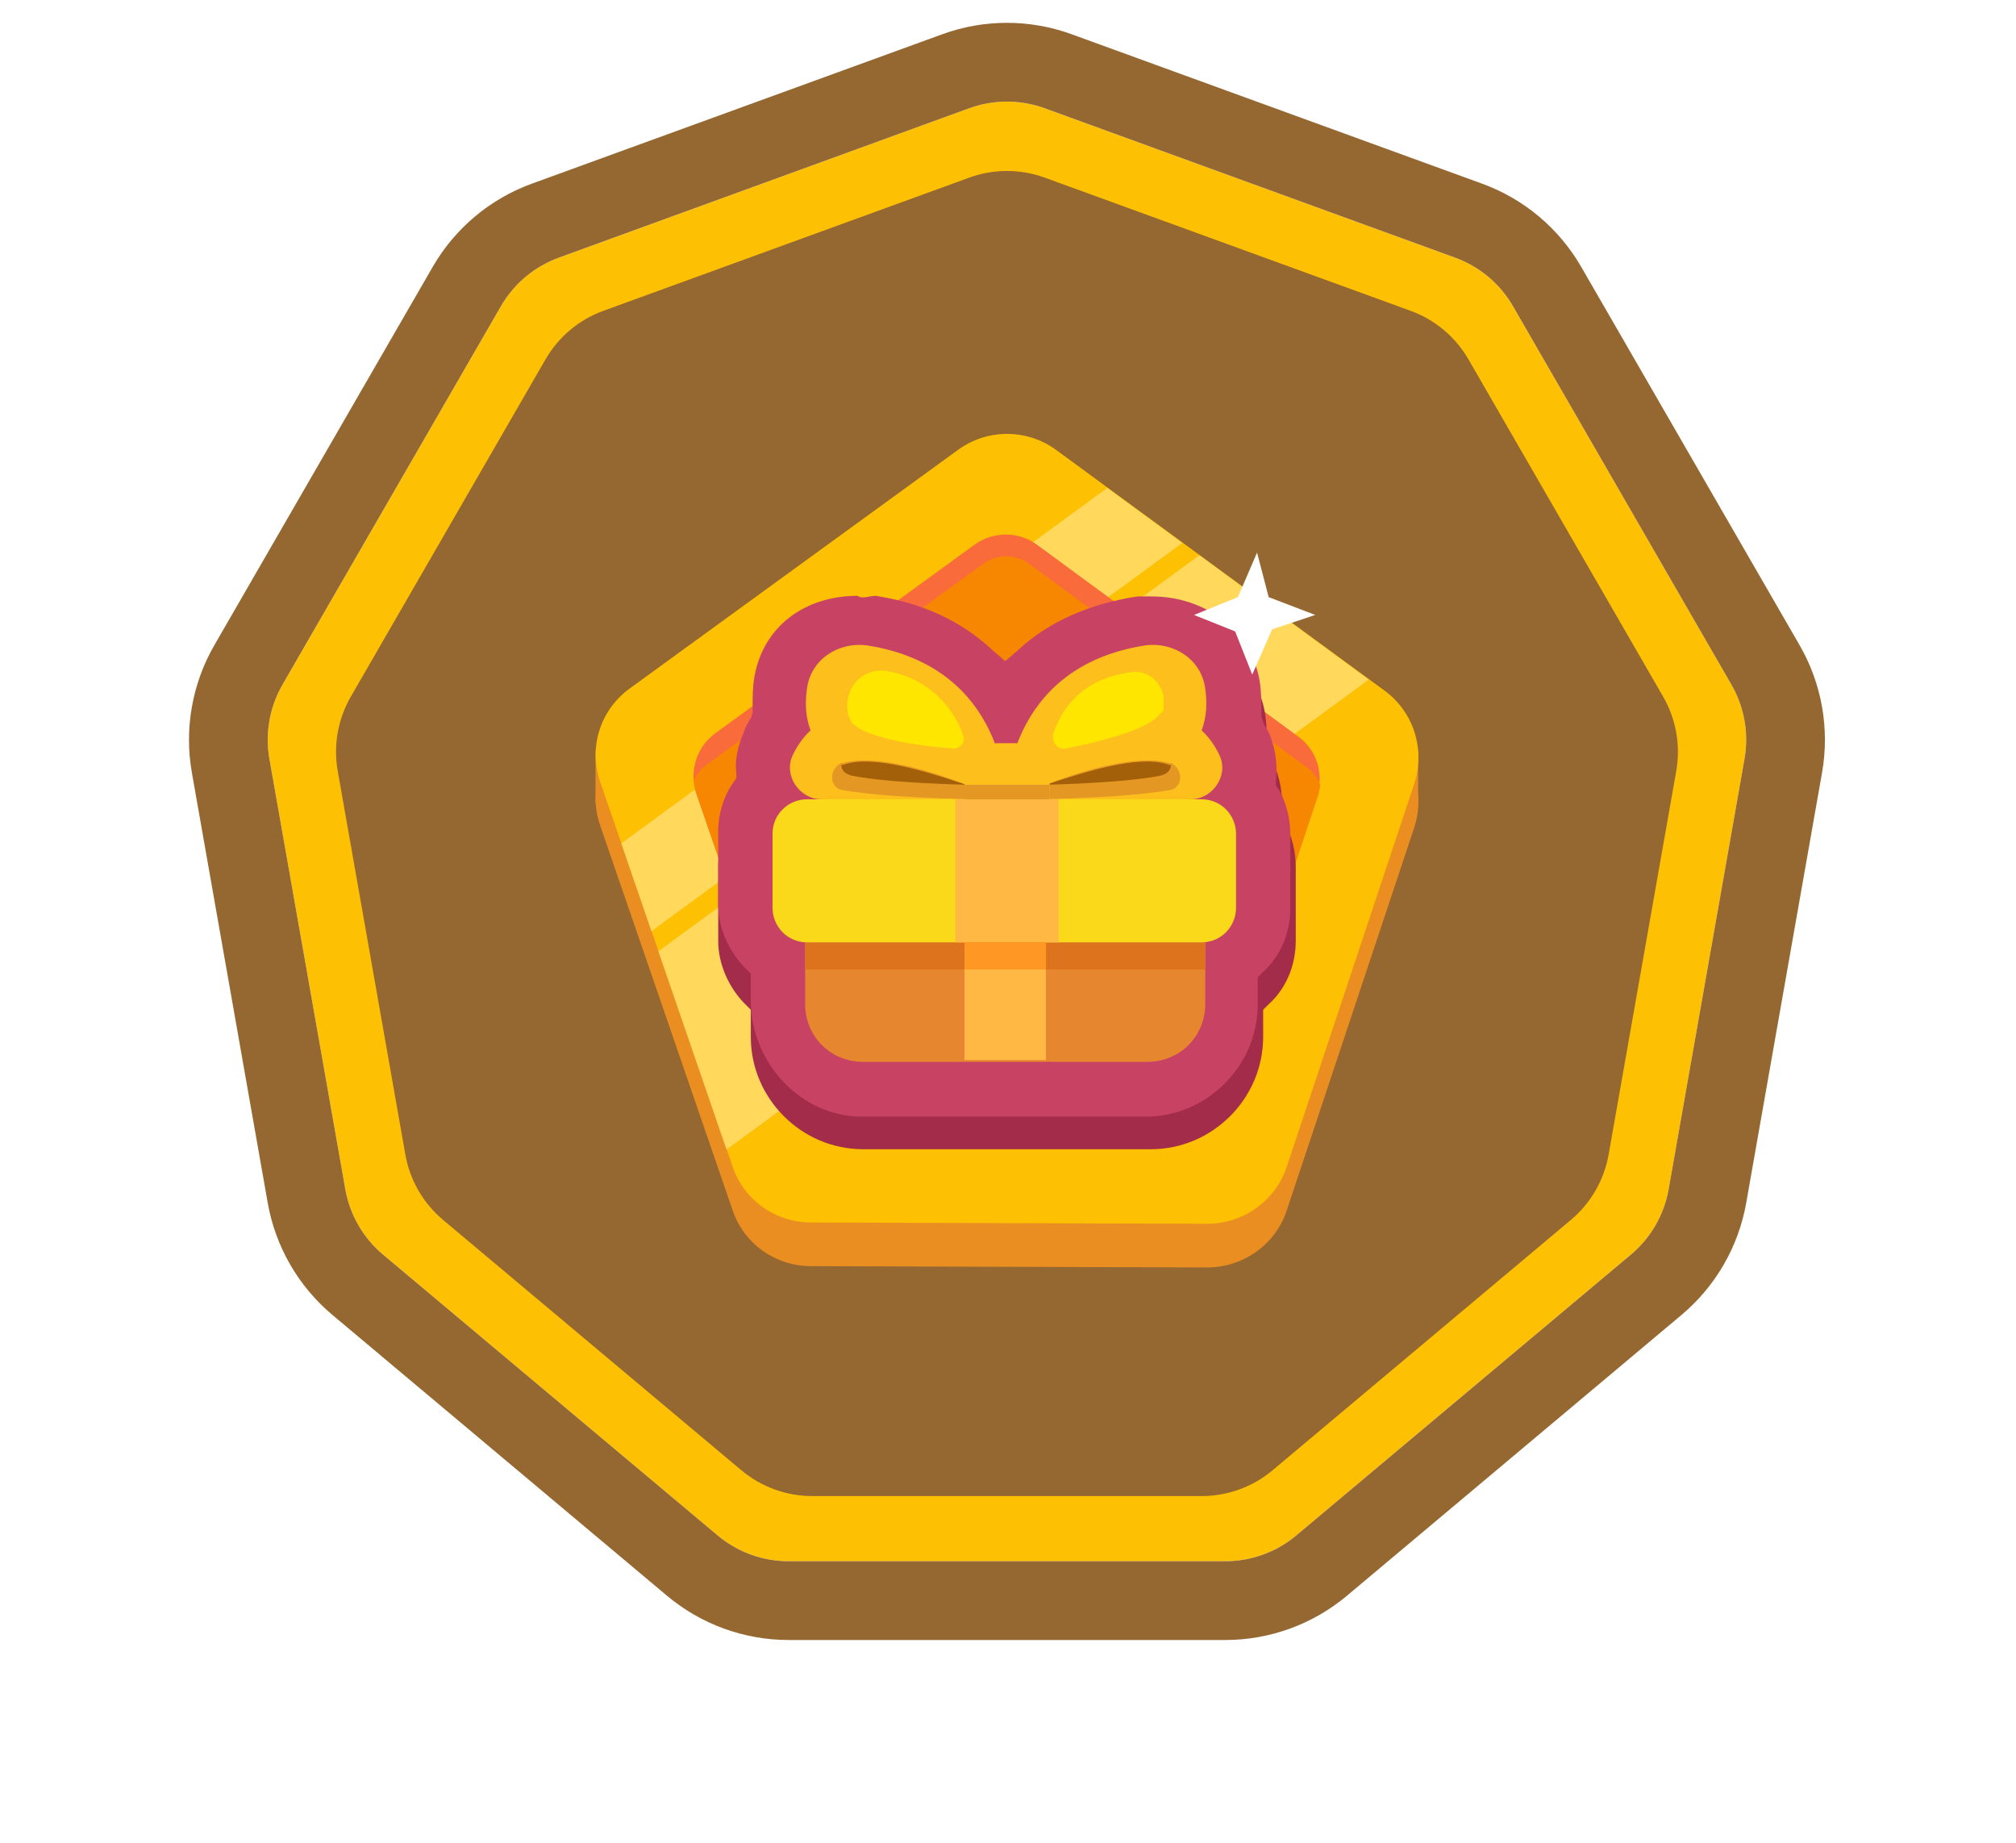 <?xml version="1.0" encoding="utf-8"?>
<svg xmlns="http://www.w3.org/2000/svg" fill="none" height="117" viewBox="0 0 128 117" width="128">
<g filter="url(#filter0_d_66_22568)">
<path d="M61.538 6.872C63.086 6.309 64.783 6.309 66.331 6.872L92.391 16.358C93.94 16.921 95.24 18.012 96.063 19.439L109.93 43.456C110.754 44.883 111.048 46.554 110.762 48.177L105.946 75.488C105.66 77.111 104.812 78.58 103.55 79.639L82.305 97.466C81.043 98.525 79.448 99.105 77.801 99.105H50.068C48.42 99.105 46.826 98.525 45.564 97.466L24.319 79.639C23.057 78.58 22.208 77.111 21.922 75.488L17.107 48.177C16.82 46.554 17.115 44.883 17.939 43.456L31.805 19.439C32.629 18.012 33.929 16.921 35.477 16.358L61.538 6.872Z" fill="#FEC002"/>
</g>
<g filter="url(#filter1_d_66_22568)">
<path d="M59.828 2.174C62.48 1.208 65.388 1.208 68.041 2.174L94.101 11.659C96.754 12.625 98.982 14.494 100.393 16.938L114.26 40.956C115.671 43.401 116.176 46.265 115.686 49.045L110.871 76.356C110.381 79.136 108.926 81.655 106.763 83.47L85.519 101.296C83.357 103.11 80.624 104.105 77.8 104.105H50.068C47.245 104.105 44.512 103.11 42.349 101.296L21.105 83.47C18.943 81.655 17.488 79.136 16.998 76.356L12.182 49.045C11.692 46.265 12.198 43.401 13.609 40.956L27.475 16.938C28.887 14.494 31.115 12.625 33.767 11.659L59.828 2.174ZM66.331 6.872C64.783 6.309 63.086 6.309 61.538 6.872L35.477 16.357L35.19 16.47C33.769 17.059 32.578 18.101 31.805 19.438L17.939 43.456L17.791 43.727C17.081 45.092 16.838 46.656 17.106 48.177L21.923 75.488C22.209 77.111 23.057 78.581 24.319 79.64L45.563 97.466C46.746 98.459 48.222 99.031 49.76 99.099L50.068 99.105H77.8L78.109 99.099C79.544 99.035 80.925 98.533 82.064 97.659L82.305 97.466L103.55 79.64C104.812 78.581 105.66 77.111 105.946 75.488L110.762 48.177C111.049 46.554 110.753 44.883 109.929 43.456L96.063 19.438C95.24 18.012 93.939 16.921 92.391 16.357L66.331 6.872Z" fill="#956731"/>
</g>
<path d="M61.539 11.276C63.087 10.712 64.784 10.712 66.332 11.276L89.563 19.731C91.111 20.294 92.411 21.385 93.235 22.812L105.595 44.222C106.419 45.648 106.714 47.32 106.428 48.942L102.135 73.288C101.849 74.91 101 76.38 99.738 77.439L80.8 93.33C79.538 94.389 77.944 94.969 76.296 94.969H51.575C49.927 94.969 48.332 94.389 47.07 93.33L28.132 77.439C26.87 76.38 26.022 74.91 25.736 73.288L21.443 48.942C21.157 47.32 21.451 45.648 22.275 44.222L34.636 22.812C35.46 21.385 36.76 20.294 38.308 19.731L61.539 11.276Z" fill="#956731"/>
<path d="M38.116 52.431L46.515 76.826C47.236 78.96 49.232 80.374 51.505 80.374L76.649 80.457C78.922 80.457 80.973 79.016 81.694 76.853L89.789 52.542C90.51 50.352 89.761 47.968 87.904 46.609L67.057 31.334C65.2 29.976 62.677 29.976 60.82 31.334L40.028 46.443C38.116 47.801 37.339 50.241 38.116 52.431Z" fill="#EA8E21"/>
<path d="M90.039 47.635H85.548V51.017H90.039V47.635Z" fill="#EA8E21"/>
<path d="M42.302 47.635H37.811V51.017H42.302V47.635Z" fill="#EA8E21"/>
<path d="M38.116 49.658L46.515 74.053C47.236 76.188 49.232 77.602 51.505 77.602L76.649 77.685C78.922 77.685 80.973 76.243 81.694 74.081L89.789 49.769C90.51 47.579 89.761 45.195 87.904 43.837L67.057 28.562C65.2 27.204 62.677 27.204 60.82 28.562L40.028 43.67C38.116 45.029 37.339 47.441 38.116 49.658Z" fill="#FEC002"/>
<path d="M41.359 59.111L75.069 34.467L70.301 30.974L39.446 53.539L41.359 59.111Z" fill="#FFE382" opacity="0.7"/>
<path d="M41.802 60.387L46.127 72.973L86.905 43.144L76.149 35.243L41.802 60.387Z" fill="#FFE382" opacity="0.7"/>
<path d="M50.923 69.812L44.214 50.379C43.743 48.965 44.214 47.441 45.406 46.553L61.873 34.578C63.065 33.718 64.673 33.718 65.837 34.578L82.415 46.748C83.607 47.607 84.078 49.132 83.607 50.518L77.175 69.812C76.704 71.198 75.429 72.113 73.96 72.113L54.028 72.03C52.642 72.057 51.394 71.143 50.923 69.812Z" fill="#F96B3A"/>
<path d="M83.024 48.743L65.31 35.77C64.451 35.16 63.314 35.16 62.455 35.77L44.852 48.549C44.491 48.827 44.214 49.159 44.048 49.575C44.075 49.852 44.131 50.102 44.214 50.379L50.923 69.812C51.394 71.17 52.669 72.085 54.083 72.085L74.015 72.168C75.456 72.168 76.759 71.254 77.231 69.867L83.662 50.573C83.745 50.324 83.801 50.074 83.828 49.825C83.662 49.381 83.385 49.021 83.024 48.743Z" fill="#F78700"/>
<path d="M54.796 72.952C50.888 72.952 47.67 69.733 47.67 65.825V64.101L47.325 63.756C46.29 62.722 45.601 61.227 45.601 59.733V55.02C45.601 53.986 45.945 52.836 46.52 52.032L46.75 51.687V51.342C46.635 50.537 46.865 49.618 47.21 48.813C47.325 48.468 47.44 48.238 47.67 47.893L47.785 47.549V47.204C47.785 46.514 47.785 45.939 47.9 45.25C48.474 42.031 51.348 39.617 54.681 39.617C55.026 39.617 55.371 39.617 55.716 39.732C58.705 40.192 61.348 41.341 63.303 43.181L64.107 43.87L64.912 43.181C66.866 41.341 69.51 40.192 72.498 39.732C72.843 39.732 73.188 39.617 73.533 39.617C76.866 39.617 79.74 42.031 80.315 45.25C80.43 45.939 80.43 46.514 80.43 47.204V47.549L80.545 47.893C80.659 48.238 80.889 48.468 81.004 48.813C81.349 49.733 81.464 50.652 81.349 51.572V51.917L81.579 52.261C82.039 53.066 82.269 54.101 82.269 55.02V59.733C82.269 61.227 81.694 62.722 80.545 63.756L80.2 64.101V65.825C80.2 69.733 76.981 72.952 73.073 72.952H54.796Z" fill="#A22C49"/>
<path d="M54.736 70.885C50.828 70.885 47.67 67.436 47.67 63.528V61.804L47.325 61.459C46.29 60.425 45.601 58.93 45.601 57.436V52.723C45.601 51.689 45.945 50.539 46.52 49.735L46.75 49.39V49.045C46.635 48.24 46.865 47.321 47.21 46.516C47.325 46.171 47.44 45.941 47.67 45.596L47.785 45.252V44.907C47.785 44.217 47.785 43.642 47.9 42.953C48.474 39.734 51.126 37.821 54.459 37.821C54.689 38.051 55.25 37.822 55.595 37.822C58.584 38.282 61.067 39.438 63.022 41.277L63.826 41.967L64.631 41.277C66.585 39.438 69.228 38.321 72.217 37.861C72.561 37.861 72.903 37.861 73.133 37.861C76.467 37.861 79.395 39.964 79.97 43.183C80.085 43.872 80.085 44.447 80.085 45.137V45.482L80.2 45.826C80.315 46.171 80.545 46.401 80.659 46.746C81.004 47.666 81.119 48.585 81.004 49.505V49.85L81.234 50.194C81.694 50.999 81.924 52.034 81.924 52.953V57.666C81.924 59.16 81.349 60.655 80.2 61.689L79.855 62.034V63.758C79.855 67.666 76.636 70.885 72.728 70.885H55.5H54.736Z" fill="#C84363"/>
<path d="M76.523 59.818V63.726C76.523 65.795 74.914 67.405 72.845 67.405H54.798C52.729 67.405 51.12 65.795 51.12 63.726V59.818H76.523Z" fill="#E6862F"/>
<path d="M76.523 59.818H51.12V61.542H76.523V59.818Z" fill="#DD741D"/>
<path d="M76.293 59.819H51.235C49.971 59.819 49.051 58.784 49.051 57.635V52.922C49.051 51.658 50.086 50.738 51.235 50.738H76.293C77.558 50.738 78.478 51.773 78.478 52.922V57.635C78.478 58.784 77.558 59.819 76.293 59.819Z" fill="#F9D919"/>
<path d="M67.213 50.738H60.661V59.819H67.213V50.738Z" fill="#FFB844"/>
<path d="M66.409 59.818H61.236V61.542H66.409V59.818Z" fill="#FF9724"/>
<path d="M66.409 61.542H61.236V67.289H66.409V61.542Z" fill="#FFB844"/>
<path d="M63.879 50.738C63.879 50.738 63.994 42.347 55.028 40.967C53.189 40.737 51.465 41.887 51.235 43.726C51.12 44.531 51.12 45.45 51.465 46.37C51.465 46.37 50.775 46.945 50.315 47.979C49.741 49.244 50.775 50.738 52.154 50.738H63.879Z" fill="#FDBF1C"/>
<path d="M63.65 50.738C57.903 50.738 54.914 50.393 53.535 50.163C52.615 50.048 52.615 48.784 53.42 48.439H53.535C55.489 47.864 59.052 48.899 61.351 49.819C62.73 50.393 63.65 50.738 63.65 50.738Z" fill="#E59724"/>
<path d="M61.351 49.819C57.443 49.703 55.259 49.474 54.109 49.244C53.649 49.129 53.419 48.899 53.419 48.554H53.534C55.373 47.864 58.937 49.014 61.351 49.819Z" fill="#A46009"/>
<path d="M63.879 50.738C63.879 50.738 63.764 42.347 72.73 40.967C74.569 40.737 76.293 41.887 76.523 43.726C76.638 44.531 76.638 45.45 76.293 46.37C76.293 46.37 76.983 46.945 77.443 47.979C78.017 49.244 76.983 50.738 75.604 50.738H63.879Z" fill="#FDBF1C"/>
<path d="M64.111 50.738C69.858 50.738 72.847 50.393 74.226 50.163C75.145 50.048 75.145 48.784 74.341 48.439H74.226C72.272 47.864 68.709 48.899 66.409 49.819C65.03 50.393 64.111 50.738 64.111 50.738Z" fill="#E59724"/>
<path d="M66.408 49.819C70.317 49.703 72.501 49.474 73.65 49.244C74.11 49.129 74.34 48.899 74.34 48.554H74.225C72.386 47.864 68.822 49.014 66.408 49.819Z" fill="#A46009"/>
<path d="M66.639 50.738H61.236V49.358C61.236 48.209 62.156 47.174 63.42 47.174H64.455C65.604 47.174 66.639 48.094 66.639 49.358V50.738Z" fill="#FDBF1C"/>
<path d="M66.639 49.818H61.236V50.738H66.639V49.818Z" fill="#E59724"/>
<path d="M56.177 42.575C55.143 42.461 54.108 43.15 53.878 44.185C53.764 44.53 53.764 44.989 53.878 45.449C53.993 45.564 53.993 45.794 54.108 45.909C55.143 46.944 58.821 47.403 60.545 47.518C61.005 47.518 61.35 47.058 61.12 46.599C60.66 45.219 59.166 43.035 56.177 42.575Z" fill="#FFE600"/>
<path d="M66.868 46.597C66.752 47.172 67.212 47.631 67.672 47.516C69.396 47.172 72.385 46.482 73.419 45.562C73.534 45.447 73.764 45.217 73.879 45.102C73.879 44.758 73.879 44.413 73.879 44.183C73.649 43.148 72.73 42.459 71.695 42.689C68.477 43.148 67.327 45.217 66.868 46.597Z" fill="#FFE600"/>
<path d="M79.508 42.821L78.421 40.081L75.811 39.037L78.595 37.906L79.813 35.079L80.552 37.906L83.51 39.037L80.77 39.95L79.508 42.821Z" fill="white"/>
<defs>
<filter color-interpolation-filters="sRGB" filterUnits="userSpaceOnUse" height="116.656" id="filter0_d_66_22568" width="117.869" x="5" y="-5.55">
<feFlood flood-opacity="0" result="BackgroundImageFix"/>
<feColorMatrix in="SourceAlpha" result="hardAlpha" type="matrix" values="0 0 0 0 0 0 0 0 0 0 0 0 0 0 0 0 0 0 127 0"/>
<feOffset/>
<feGaussianBlur stdDeviation="6"/>
<feComposite in2="hardAlpha" operator="out"/>
<feColorMatrix type="matrix" values="0 0 0 0 0 0 0 0 0 0 0 0 0 0 0 0 0 0 0.25 0"/>
<feBlend in2="BackgroundImageFix" mode="normal" result="effect1_dropShadow_66_22568"/>
<feBlend in="SourceGraphic" in2="effect1_dropShadow_66_22568" mode="normal" result="shape"/>
</filter>
<filter color-interpolation-filters="sRGB" filterUnits="userSpaceOnUse" height="126.656" id="filter1_d_66_22568" width="127.869" x="0" y="-10.55">
<feFlood flood-opacity="0" result="BackgroundImageFix"/>
<feColorMatrix in="SourceAlpha" result="hardAlpha" type="matrix" values="0 0 0 0 0 0 0 0 0 0 0 0 0 0 0 0 0 0 127 0"/>
<feOffset/>
<feGaussianBlur stdDeviation="6"/>
<feComposite in2="hardAlpha" operator="out"/>
<feColorMatrix type="matrix" values="0 0 0 0 0 0 0 0 0 0 0 0 0 0 0 0 0 0 0.25 0"/>
<feBlend in2="BackgroundImageFix" mode="normal" result="effect1_dropShadow_66_22568"/>
<feBlend in="SourceGraphic" in2="effect1_dropShadow_66_22568" mode="normal" result="shape"/>
</filter>
</defs>
</svg>